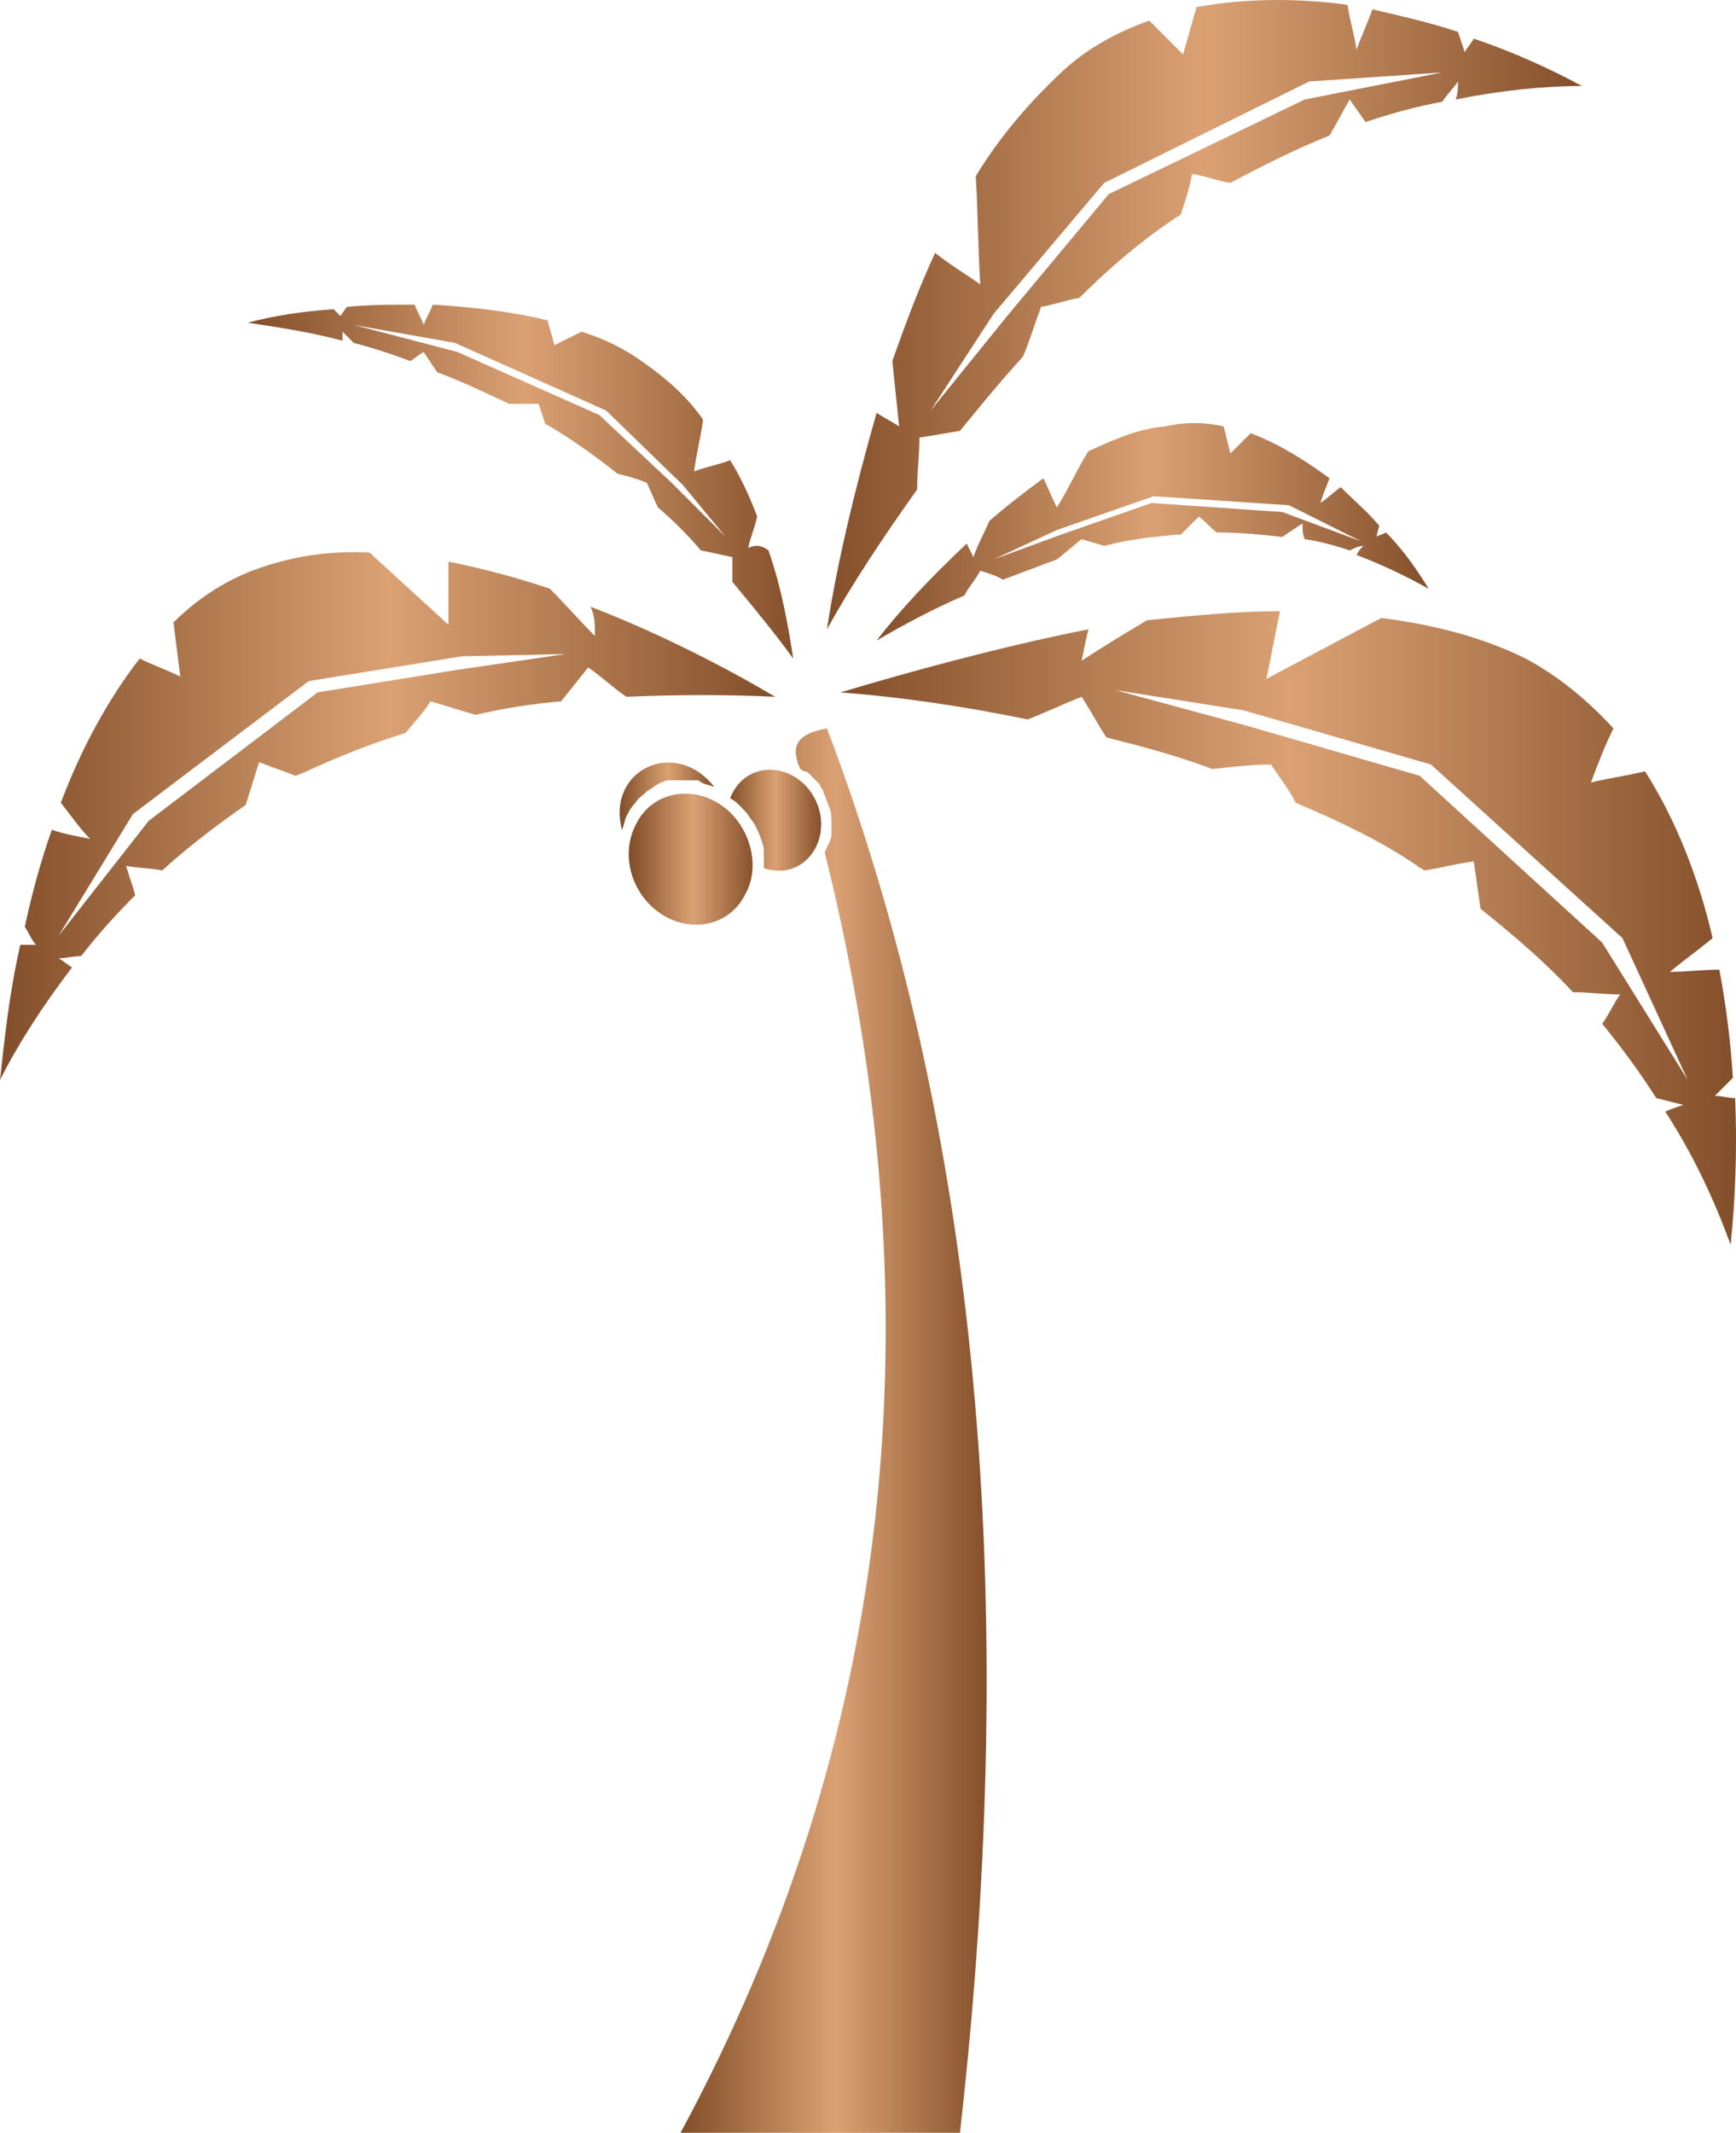<?xml version="1.0" encoding="UTF-8"?>
<svg id="Layer_2" data-name="Layer 2" xmlns="http://www.w3.org/2000/svg" xmlns:xlink="http://www.w3.org/1999/xlink" viewBox="0 0 737.2 905.2">
  <defs>
    <style>
      .cls-1 {
        fill: url(#linear-gradient-2);
      }

      .cls-2 {
        fill: url(#linear-gradient-6);
      }

      .cls-3 {
        fill: url(#linear-gradient-5);
      }

      .cls-4 {
        fill: url(#linear-gradient-7);
      }

      .cls-5 {
        fill: url(#linear-gradient-9);
      }

      .cls-6 {
        fill: url(#linear-gradient-3);
      }

      .cls-7 {
        fill: url(#linear-gradient);
      }

      .cls-8 {
        fill: url(#linear-gradient-4);
      }

      .cls-9 {
        fill: url(#linear-gradient-8);
      }
    </style>
    <linearGradient id="linear-gradient" x1="-209.77" y1="2282.23" x2="-208.77" y2="2282.23" gradientTransform="translate(8421.8 98126.41) scale(38.67 -42.84)" gradientUnits="userSpaceOnUse">
      <stop offset="0" stop-color="#834f2a"/>
      <stop offset=".5" stop-color="#dba173"/>
      <stop offset="1" stop-color="#834f2a"/>
    </linearGradient>
    <linearGradient id="linear-gradient-2" x1="-209.77" y1="2282.23" x2="-208.77" y2="2282.23" gradientTransform="translate(8696.41 65536.82) scale(40.2 -28.57)" xlink:href="#linear-gradient"/>
    <linearGradient id="linear-gradient-3" x1="-209.77" y1="2282.23" x2="-208.77" y2="2282.23" gradientTransform="translate(27555.86 1360915.45) scale(129.98 -596.04)" xlink:href="#linear-gradient"/>
    <linearGradient id="linear-gradient-4" x1="-209.77" y1="2282.23" x2="-208.77" y2="2282.23" gradientTransform="translate(69052.52 511694.56) scale(329.18 -224.06)" xlink:href="#linear-gradient"/>
    <linearGradient id="linear-gradient-5" x1="-209.77" y1="2282.23" x2="-208.77" y2="2282.23" gradientTransform="translate(48682.92 343010.83) scale(231.57 -150.21)" xlink:href="#linear-gradient"/>
    <linearGradient id="linear-gradient-6" x1="-209.77" y1="2282.23" x2="-208.77" y2="2282.23" gradientTransform="translate(67597.12 609626.77) scale(320.57 -267.06)" xlink:href="#linear-gradient"/>
    <linearGradient id="linear-gradient-7" x1="-209.77" y1="2282.23" x2="-208.77" y2="2282.23" gradientTransform="translate(49552.09 210931.58) scale(234.45 -92.32)" xlink:href="#linear-gradient"/>
    <linearGradient id="linear-gradient-8" y1="2282.23" x2="-208.77" y2="2282.23" gradientTransform="translate(80127.1 613951.8) scale(380.27 -268.84)" xlink:href="#linear-gradient"/>
    <linearGradient id="linear-gradient-9" x1="-209.77" y1="2282.23" x2="-208.77" y2="2282.23" gradientTransform="translate(11299.74 127279.46) scale(52.59 -55.61)" xlink:href="#linear-gradient"/>
  </defs>
  <g id="Layer_1-2" data-name="Layer 1">
    <g>
      <path class="cls-7" d="m324.4,368.47v-6.7c0-2.87-.96-4.78-1.91-7.65-.96-1.91-1.91-4.78-3.83-6.7-.96-1.91-2.87-3.83-4.78-5.74-.96-.96-1.91-1.91-3.83-2.87,6.7-17.22,28.71-15.31,36.36.96,7.66,16.26-4.78,34.44-22.01,28.7Z"/>
      <path class="cls-1" d="m303.34,334.03c-16.27-21.05-45.93-7.65-39.23,18.18.96-1.91.96-3.83,1.91-5.74.96-1.91,1.91-3.83,3.83-5.74.96-1.91,2.87-2.87,4.78-4.78.96-.96,1.91-.96,2.87-1.91.96-.96,1.91-.96,2.87-1.91.96,0,1.91-.96,3.83-.96h12.44c1.91,1.91,4.78,1.91,6.7,2.87Z"/>
      <path class="cls-6" d="m350.23,361.78s.96,0,0,0c.96-1.91.96-2.87,1.91-3.83,0-.96.96-1.91.96-3.83v-3.83c0-2.87,0-5.74-.96-7.65-.96-2.87-1.91-4.78-2.87-7.65-.96-.96-.96-1.91-1.91-2.87-.96-.96-1.91-1.91-2.87-2.87-.96-.96-1.91-1.91-2.87-1.91s-.96-.96-1.91-.96c0-.96-.96-1.91-.96-2.87-2.87-8.61,1.91-12.44,12.44-14.35,64.11,169.34,82.29,368.34,56.46,596.04h-118.66c89.95-166.47,110.05-347.29,61.24-543.42Z"/>
      <path class="cls-8" d="m194.25,284.28l-59.33,9.57-71.77,54.53-38.28,48.79,31.58-51.66,74.64-56.45,65.07-10.52,44.02-.96-45.93,6.7Zm58.37-14.35c-6.7-6.7-12.44-13.39-19.14-20.09-14.35-4.78-28.71-8.61-43.06-11.48v26.79c-11.48-10.52-22.01-20.09-33.49-30.62-18.18-.96-34.45,1.91-49.76,7.65-12.44,4.78-23.92,12.44-33.49,22,.96,7.65,1.91,15.31,2.87,22.96-5.74-2.87-11.48-4.78-17.22-7.65-13.4,17.22-24.88,38.27-33.49,61.23,3.83,4.78,7.66,10.52,12.44,15.31-4.78-.96-10.53-1.91-16.27-3.83-4.78,13.39-8.61,27.75-11.48,41.14,1.91,2.87,2.87,5.74,4.78,7.65h-6.7c-4.78,21.05-6.7,40.18-8.61,57.4,7.66-15.31,18.18-31.57,30.62-47.84-1.91-.96-3.83-2.87-5.74-3.83,2.87,0,6.7-.96,9.57-.96,6.7-8.61,14.35-17.22,22.97-25.83-.96-3.83-2.87-8.61-3.83-12.44,4.78.96,10.53.96,15.31,1.91,10.53-9.57,22.97-19.13,35.41-27.75,1.91-5.74,3.83-12.44,5.74-18.18,4.78,1.91,10.53,3.83,15.31,5.74.96,0,1.91-.96,2.87-.96,14.35-6.7,28.71-12.44,44.02-17.22,3.83-4.78,7.66-8.61,10.53-13.39,6.7,1.91,12.44,3.83,19.14,5.74,12.44-2.87,24.88-4.78,36.36-5.74,3.83-4.78,7.66-9.57,11.48-14.35,5.74,3.83,10.53,8.61,16.27,12.44,22.01-.96,43.06-.96,63.16,0-21.05-12.44-48.8-26.79-78.47-38.27,1.91,3.83,1.91,7.65,1.91,12.44Z"/>
      <path class="cls-3" d="m285.16,204.87l-30.62-28.7-60.29-26.79-44.02-11.48,43.06,7.65,64.11,28.7,32.54,31.57,18.18,22-22.97-22.96Zm32.54,27.75c.96-4.78,2.87-8.61,3.83-13.39-2.87-7.65-6.7-16.26-11.48-23.92-4.78,1.91-10.53,2.87-15.31,4.78.96-7.65,2.87-14.35,3.83-22-6.7-9.57-15.31-17.22-24.88-23.92-7.66-5.74-17.22-10.52-26.79-13.39-3.83,1.91-7.66,3.83-11.48,5.74-.96-3.83-1.91-6.7-2.87-10.52-15.31-3.83-32.54-5.74-48.8-6.7-.96,2.87-2.87,5.74-3.83,8.61-.96-2.87-2.87-5.74-3.83-8.61-9.57,0-19.14,0-28.71.96-.96.96-1.91,2.87-2.87,3.83-.96-.96-1.91-1.91-2.87-2.87-13.4.96-25.84,2.87-36.36,5.74,12.44,1.91,25.84,3.83,40.19,7.65v-3.83c1.91,1.91,2.87,2.87,4.78,4.78,7.66,1.91,16.27,4.78,23.92,7.65,1.91-.96,3.83-2.87,5.74-3.83,1.91,2.87,3.83,5.74,5.74,8.61,10.53,3.83,20.1,8.61,30.62,13.39h12.44c.96,2.87,1.91,5.74,2.87,8.61.96,0,.96.96,1.91.96,9.57,5.74,19.14,12.44,28.71,20.09,3.83.96,7.66,1.91,12.44,3.83,1.91,3.83,2.87,6.7,4.78,10.52,6.7,5.74,12.44,11.48,18.18,18.18,4.78.96,8.61,1.91,13.4,2.87v10.52c9.57,11.48,18.18,22,25.84,32.53-1.91-12.44-4.78-29.66-10.53-45.92-3.83-2.87-6.7-1.91-8.61-.96Z"/>
      <path class="cls-2" d="m422,133.12l46.89-55.49,87.08-43.05,56.46-3.83-58.37,11.48-83.25,40.18-43.06,51.66-32.54,40.18,26.79-41.14Zm-31.58,52.62c5.74-.96,11.48-1.91,17.22-2.87,8.61-10.52,17.22-21.05,26.79-31.57,2.87-6.7,4.78-13.39,7.66-21.05,5.74-.96,10.53-2.87,16.27-3.83,12.44-12.44,25.84-23.92,40.19-33.49.96-.96,1.91-.96,2.87-1.91,1.91-5.74,3.83-11.48,4.78-17.22,5.74.96,10.53,2.87,16.27,3.83,14.35-7.65,27.75-14.35,42.1-20.09,2.87-4.78,5.74-10.52,8.61-15.31,1.91,2.87,4.78,6.7,6.7,9.57,11.48-3.83,22.01-6.7,32.54-8.61,1.91-2.87,4.78-5.74,6.7-8.61,0,2.87,0,4.78-.96,7.65,19.14-3.83,37.32-5.74,53.59-5.74-12.44-6.7-28.71-14.35-45.93-20.09-.96,1.91-2.87,3.83-3.83,5.74-.96-2.87-1.91-5.74-2.87-8.61-11.48-3.83-23.92-6.7-36.36-9.57-1.91,5.74-4.78,11.48-6.7,17.22-.96-6.7-2.87-12.44-3.83-19.13-21.05-2.87-43.06-2.87-64.11.96-1.91,6.7-3.83,13.39-5.74,20.09-4.78-4.78-9.57-9.57-14.35-14.35-13.4,4.78-25.84,11.48-36.36,21.05-14.35,13.39-26.79,27.75-37.32,44.97.96,15.31.96,30.62,1.91,45.92-6.7-4.78-13.4-8.61-19.14-13.39-6.7,14.35-12.44,29.66-18.18,45.92.96,9.57,1.91,18.18,2.87,27.75-2.87-1.91-6.7-3.83-9.57-5.74-9.57,33.49-17.22,66.01-21.05,91.85,10.53-19.13,23.92-39.23,38.28-59.32,0-7.65.96-14.35.96-22Z"/>
      <path class="cls-4" d="m544.49,217.31l-55.5-3.83-38.28,13.39-28.71,10.52,26.79-12.44,41.15-14.35,57.42,3.83,30.62,15.31-33.49-12.44Zm62.2,32.53c-4.78-7.65-10.53-16.26-18.18-23.92-.96.96-2.87.96-3.83,1.91,0-1.91.96-3.83.96-4.78-4.78-5.74-10.53-10.52-16.27-16.26-2.87,1.91-5.74,4.78-8.61,6.7.96-3.83,2.87-7.65,3.83-10.52-10.53-7.65-21.05-14.35-33.49-19.13-2.87,2.87-5.74,5.74-8.61,8.61-.96-3.83-1.91-7.65-2.87-11.48-8.61-1.91-16.27-1.91-24.88,0-11.48.96-22.01,5.74-32.54,10.52-4.78,7.65-8.61,16.26-13.4,23.92-1.91-3.83-3.83-8.61-5.74-12.44-7.66,5.74-15.31,11.48-22.97,18.18-1.91,4.78-4.78,9.57-6.7,15.31-.96-1.91-1.91-3.83-2.87-5.74-15.31,14.35-28.71,28.7-38.28,41.14,11.48-6.7,23.92-13.39,37.32-19.13,1.91-3.83,4.78-6.7,6.7-10.52,2.87.96,6.7,1.91,9.57,3.83,7.66-2.87,15.31-5.74,22.97-8.61,3.83-2.87,6.7-5.74,10.53-8.61,2.87.96,6.7,1.91,9.57,2.87,10.53-2.87,21.05-3.83,30.62-4.78h1.91c2.87-2.87,4.78-4.78,7.66-7.65,2.87,1.91,4.78,4.78,7.66,6.7,9.57,0,19.14.96,27.75,1.91,2.87-1.91,5.74-3.83,8.61-5.74,0,1.91,0,4.78.96,6.7,6.7.96,13.4,2.87,19.14,4.78,1.91-.96,3.83-1.91,5.74-1.91-.96.96-1.91,1.91-2.87,3.83,12.44,4.78,22.01,9.57,30.62,14.35Z"/>
      <path class="cls-9" d="m680.37,400.05l-77.51-70.8-72.73-21.05-56.46-15.31,54.54,8.61,79.42,22.96,81.34,73.67,27.75,60.27-36.36-58.36Zm56.46,66.01c-2.87,0-5.74-.96-8.61-.96,2.87-2.87,4.78-4.78,7.66-7.65-.96-15.31-2.87-30.62-5.74-45.92-6.7,0-14.35.96-21.05.96,5.74-4.78,12.44-9.57,18.18-14.35-5.74-24.88-15.31-49.75-28.71-70.8-7.66,1.91-15.31,2.87-22.97,4.78,2.87-7.65,5.74-15.31,9.57-22.96-10.53-11.48-22.97-22-37.32-29.66-17.22-8.61-38.28-14.35-61.24-17.22-16.27,8.61-32.54,17.22-48.8,25.83,1.91-9.57,3.83-19.13,5.74-28.7-18.18,0-37.32,1.91-56.46,3.83-9.57,5.74-19.14,11.48-27.75,17.22.96-4.78,1.91-9.57,2.87-13.39-38.28,7.65-76.55,18.18-105.26,26.79,24.88,1.91,51.67,5.74,79.42,11.48,7.66-2.87,15.31-6.7,22.97-9.57,3.83,5.74,6.7,11.48,10.53,17.22,15.31,3.83,29.66,7.65,44.98,13.39,8.61-.96,17.22-1.91,24.88-1.91,3.83,5.74,7.66,10.52,10.53,16.26,18.18,7.65,36.36,16.26,51.67,26.79.96.96,1.91.96,2.87,1.91,6.7-.96,13.4-2.87,21.05-3.83.96,6.7,1.91,13.39,2.87,20.09,14.35,11.48,27.75,22.96,39.23,35.4,6.7,0,13.4.96,20.1.96-2.87,3.83-4.78,8.61-7.66,12.44,8.61,10.52,16.27,21.05,22.97,31.57,3.83.96,7.66,1.91,11.48,2.87-2.87.96-5.74,1.91-7.66,2.87,12.44,19.13,21.05,38.27,27.75,56.45,1.91-18.18,2.87-40.18,1.91-62.19Z"/>
      <path class="cls-5" d="m306.21,341.69c-12.44-8.61-29.66-5.74-36.36,8.61-6.7,13.39-.96,29.66,10.53,37.31,12.44,8.61,29.66,5.74,36.36-8.61,6.7-12.44.96-29.66-10.53-37.31Z"/>
    </g>
  </g>
</svg>